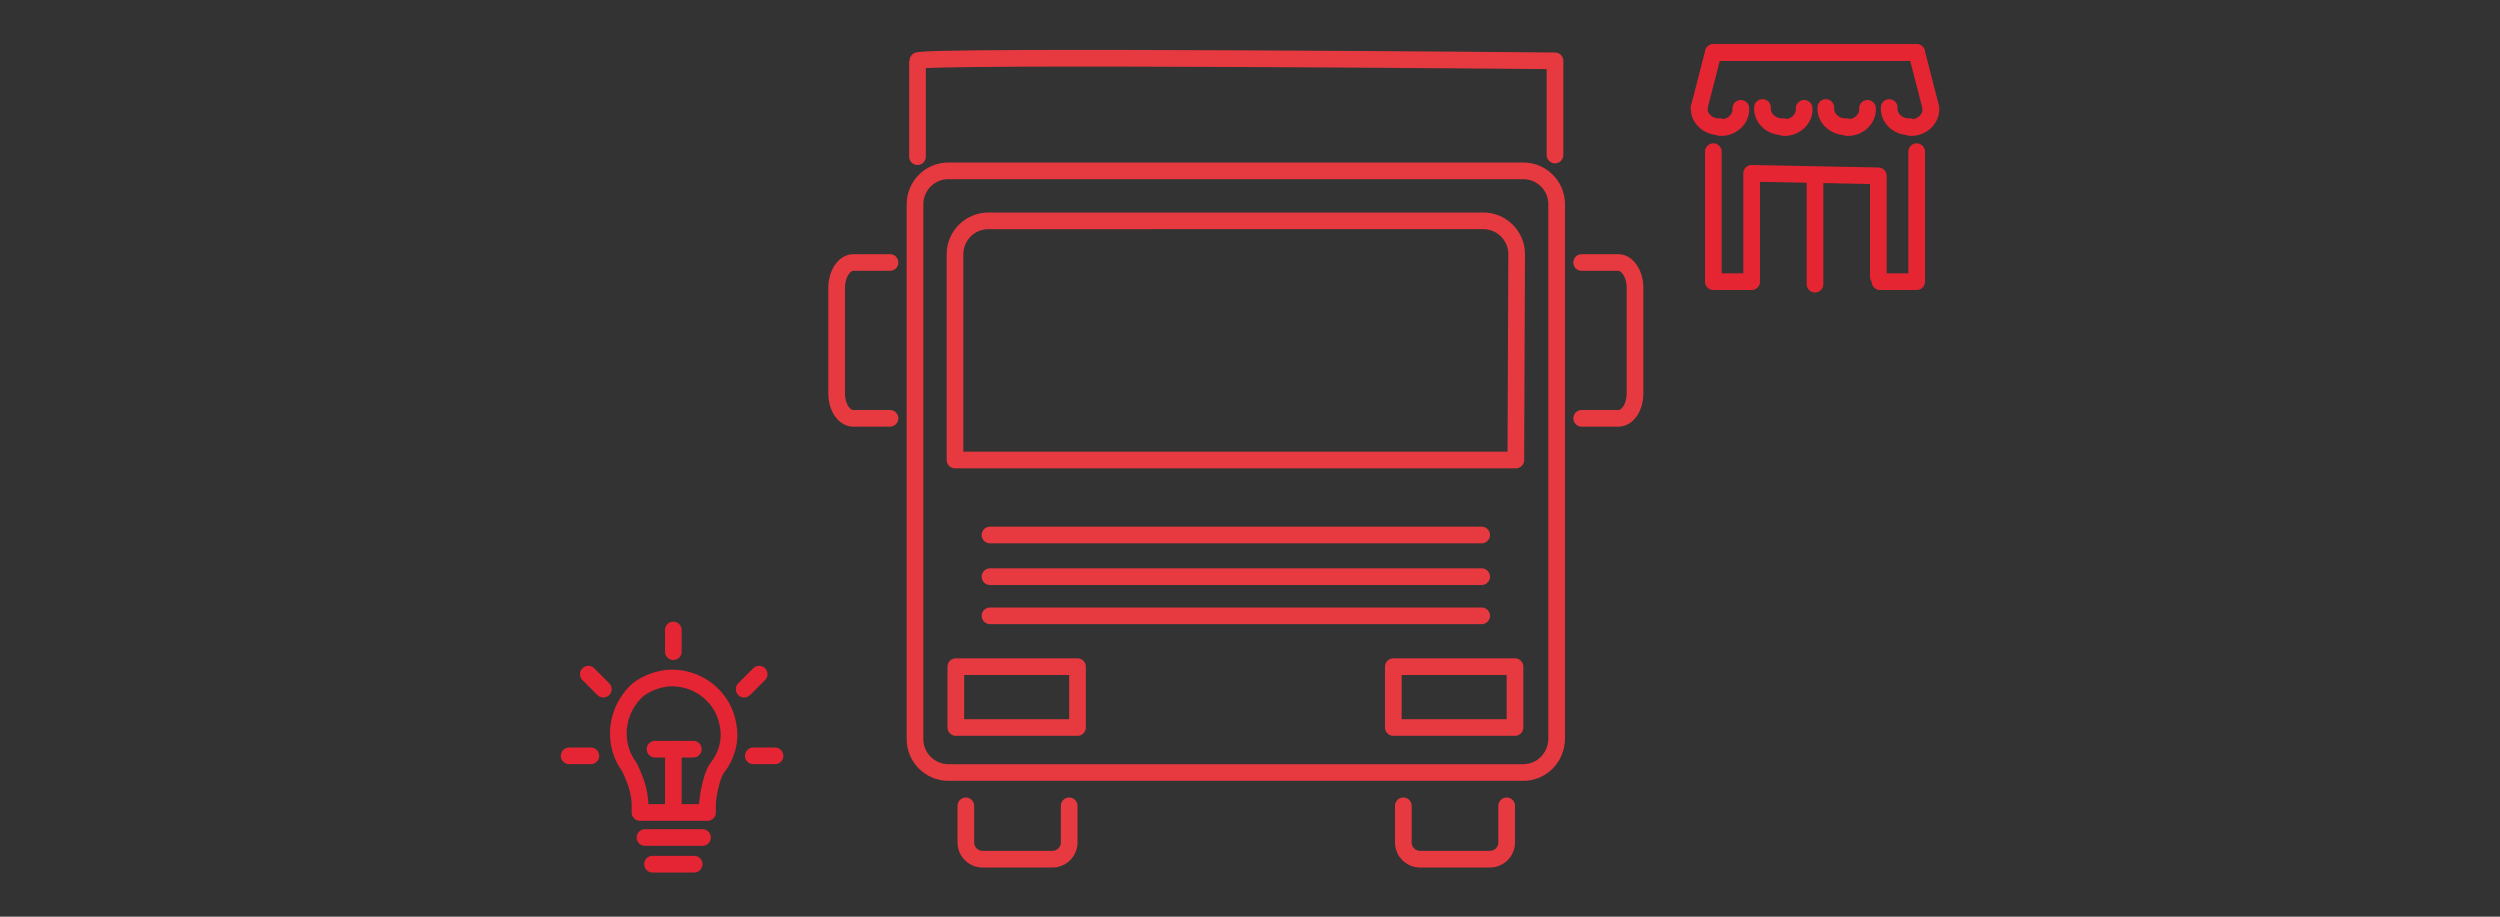 <?xml version="1.0" encoding="utf-8"?>
<!-- Generator: Adobe Illustrator 23.0.1, SVG Export Plug-In . SVG Version: 6.00 Build 0)  -->
<svg version="1.1" id="Ebene_1" xmlns="http://www.w3.org/2000/svg" xmlns:xlink="http://www.w3.org/1999/xlink" x="0px" y="0px"
	 viewBox="0 0 300 110" style="enable-background:new 0 0 300 110;" xml:space="preserve">
<rect x="0" y="0" width="300" height="110" fill="#333333" stroke="none"/>
<g>
	<g id="Ebene_3">
		<polyline style="fill:none;stroke:#E62533;stroke-width:2;stroke-linecap:round;stroke-linejoin:round;" points="205.6,18.2 
			205.6,33.8 210.2,33.8 		"/>
		<polyline style="fill:none;stroke:#E62533;stroke-width:2;stroke-linecap:round;stroke-linejoin:round;" points="225.6,33.8 
			230,33.8 230,18.2 		"/>
		
			<line style="fill:none;stroke:#E62533;stroke-width:2;stroke-linecap:round;stroke-linejoin:round;" x1="230" y1="6.3" x2="205.6" y2="6.3"/>
		<polyline style="fill:none;stroke:#E62533;stroke-width:2;stroke-linecap:round;stroke-linejoin:round;" points="225.4,33.2 
			225.4,21.1 210.2,20.8 210.2,33.2 		"/>
		
			<line style="fill:none;stroke:#E62533;stroke-width:2;stroke-linecap:round;stroke-linejoin:round;" x1="217.8" y1="21.3" x2="217.8" y2="34.1"/>
		<polyline style="fill:none;stroke:#E62533;stroke-width:2;stroke-linecap:round;stroke-linejoin:round;" points="231.7,12.9 
			230,6.3 205.6,6.3 203.9,12.9 		"/>
		<path style="fill:#FFFFFF;stroke:#E62533;stroke-width:2;stroke-linecap:round;stroke-linejoin:round;" d="M226.7,12.9v0.3
			c0.1,1.2,1.3,2.1,2.5,2"/>
		<path style="fill:#FFFFFF;stroke:#E62533;stroke-width:2;stroke-linecap:round;stroke-linejoin:round;" d="M229.2,15.3L229.2,15.3
			c1.2,0.1,2.4-0.8,2.5-2V13"/>
		<path style="fill:#FFFFFF;stroke:#E62533;stroke-width:2;stroke-linecap:round;stroke-linejoin:round;" d="M219.1,12.9v0.3
			c0.1,1.2,1.3,2.1,2.5,2"/>
		<path style="fill:#FFFFFF;stroke:#E62533;stroke-width:2;stroke-linecap:round;stroke-linejoin:round;" d="M221.6,15.3L221.6,15.3
			c1.2,0.1,2.4-0.8,2.5-2V13"/>
		<path style="fill:#FFFFFF;stroke:#E62533;stroke-width:2;stroke-linecap:round;stroke-linejoin:round;" d="M211.5,12.9v0.3
			c0.1,1.2,1.3,2.1,2.5,2"/>
		<path style="fill:#FFFFFF;stroke:#E62533;stroke-width:2;stroke-linecap:round;stroke-linejoin:round;" d="M214,15.3L214,15.3
			c1.2,0.1,2.4-0.8,2.5-2V13"/>
		<path style="fill:#FFFFFF;stroke:#E62533;stroke-width:2;stroke-linecap:round;stroke-linejoin:round;" d="M203.9,12.9v0.3
			c0.1,1.2,1.3,2.1,2.5,2"/>
		<path style="fill:#FFFFFF;stroke:#E62533;stroke-width:2;stroke-linecap:round;stroke-linejoin:round;" d="M206.4,15.3L206.4,15.3
			c1.2,0.1,2.4-0.8,2.5-2V13"/>
		<path style="fill:none;stroke:#E73940;stroke-width:2;stroke-linecap:round;stroke-linejoin:round;" d="M186.6,18.6V7.3
			c0,0-76.5-0.7-76.5,0v11.5"/>
		
			<rect x="167.2" y="80" style="fill:none;stroke:#E73940;stroke-width:2;stroke-linecap:round;stroke-linejoin:round;" width="14.6" height="7.3"/>
		<path style="fill:none;stroke:#E73940;stroke-width:2;stroke-linecap:round;stroke-linejoin:round;" d="M168.4,96.7v4.4
			c0,1.1,0.9,2,2,2h8.4c1.1,0,2-0.9,2-2v-4.4"/>
		<path style="fill:none;stroke:#E73940;stroke-width:2;stroke-linecap:round;stroke-linejoin:round;" d="M115.9,96.7v4.4
			c0,1.1,0.9,2,2,2h8.4c1.1,0,2-0.9,2-2v-4.4"/>
		<path style="fill:none;stroke:#E73940;stroke-width:2;stroke-linecap:round;stroke-linejoin:round;" d="M106.8,31.5h-4.4
			c-1.1,0-2,1.4-2,3v12.7c0,1.7,0.9,3,2,3h4.4"/>
		<path style="fill:none;stroke:#E73940;stroke-width:2;stroke-linecap:round;stroke-linejoin:round;" d="M189.8,31.5h4.4
			c1.1,0,2,1.4,2,3v12.7c0,1.7-0.9,3-2,3h-4.4"/>
		
			<rect x="114.7" y="80" style="fill:none;stroke:#E73940;stroke-width:2;stroke-linecap:round;stroke-linejoin:round;" width="14.6" height="7.3"/>
		
			<line style="fill:none;stroke:#E73940;stroke-width:2;stroke-linecap:round;stroke-linejoin:round;" x1="177.8" y1="64.2" x2="118.8" y2="64.2"/>
		
			<line style="fill:none;stroke:#E73940;stroke-width:2;stroke-linecap:round;stroke-linejoin:round;" x1="177.8" y1="69.2" x2="118.8" y2="69.2"/>
		
			<line style="fill:none;stroke:#E73940;stroke-width:2;stroke-linecap:round;stroke-linejoin:round;" x1="177.8" y1="73.9" x2="118.8" y2="73.9"/>
		<path style="fill:none;stroke:#E73940;stroke-width:2;stroke-linecap:round;stroke-linejoin:round;" d="M182.8,92.7h-69
			c-2.2,0-4-1.8-4-4V24.5c0-2.2,1.8-4,4-4h69c2.2,0,4,1.8,4,4v64.1C186.8,90.9,185,92.7,182.8,92.7z"/>
		<path style="fill:none;stroke:#E73940;stroke-width:2;stroke-linecap:round;stroke-linejoin:round;" d="M181.9,55.2h-67.3l0,0
			V30.5c0-2.2,1.8-4,4-4H178c2.2,0,4,1.8,4,4L181.9,55.2L181.9,55.2L181.9,55.2z"/>
		<path style="fill:none;stroke:#E62534;stroke-width:2;stroke-linecap:round;stroke-linejoin:round;" d="M74.2,88
			c0,1.4,0.4,2.8,1.3,4c0.7,1.4,1.2,2.8,1.3,4.3v1.2h8.1v-1.2c0,0,0.3-3,1.2-4.2c1.1-1.4,1.6-3.2,1.3-4.9c-0.5-3.7-3.9-6.2-7.5-5.8
			c-1.3,0.2-2.6,0.7-3.6,1.6C75,84.3,74.2,86.1,74.2,88z M83.2,89.9h-4.6"/>
		
			<line style="fill:none;stroke:#E62534;stroke-width:2;stroke-linecap:round;stroke-linejoin:round;" x1="80.8" y1="78.2" x2="80.8" y2="75.6"/>
		
			<line style="fill:none;stroke:#E62534;stroke-width:2;stroke-linecap:round;stroke-linejoin:round;" x1="70.9" y1="90.7" x2="68.3" y2="90.7"/>
		
			<line style="fill:none;stroke:#E62534;stroke-width:2;stroke-linecap:round;stroke-linejoin:round;" x1="93" y1="90.7" x2="90.4" y2="90.7"/>
		
			<line style="fill:none;stroke:#E62534;stroke-width:2;stroke-linecap:round;stroke-linejoin:round;" x1="72.4" y1="82.7" x2="70.6" y2="80.9"/>
		
			<line style="fill:none;stroke:#E62534;stroke-width:2;stroke-linecap:round;stroke-linejoin:round;" x1="89.3" y1="82.7" x2="91.1" y2="80.9"/>
		
			<line style="fill:none;stroke:#E62534;stroke-width:2;stroke-linecap:round;stroke-linejoin:round;" x1="84.3" y1="100.5" x2="77.4" y2="100.5"/>
		
			<line style="fill:none;stroke:#E62534;stroke-width:2;stroke-linecap:round;stroke-linejoin:round;" x1="83.3" y1="103.7" x2="78.3" y2="103.7"/>
		
			<line style="fill:none;stroke:#E62534;stroke-width:2;stroke-linecap:round;stroke-linejoin:round;" x1="80.8" y1="96.5" x2="80.8" y2="89.9"/>
	</g>
</g>
</svg>
